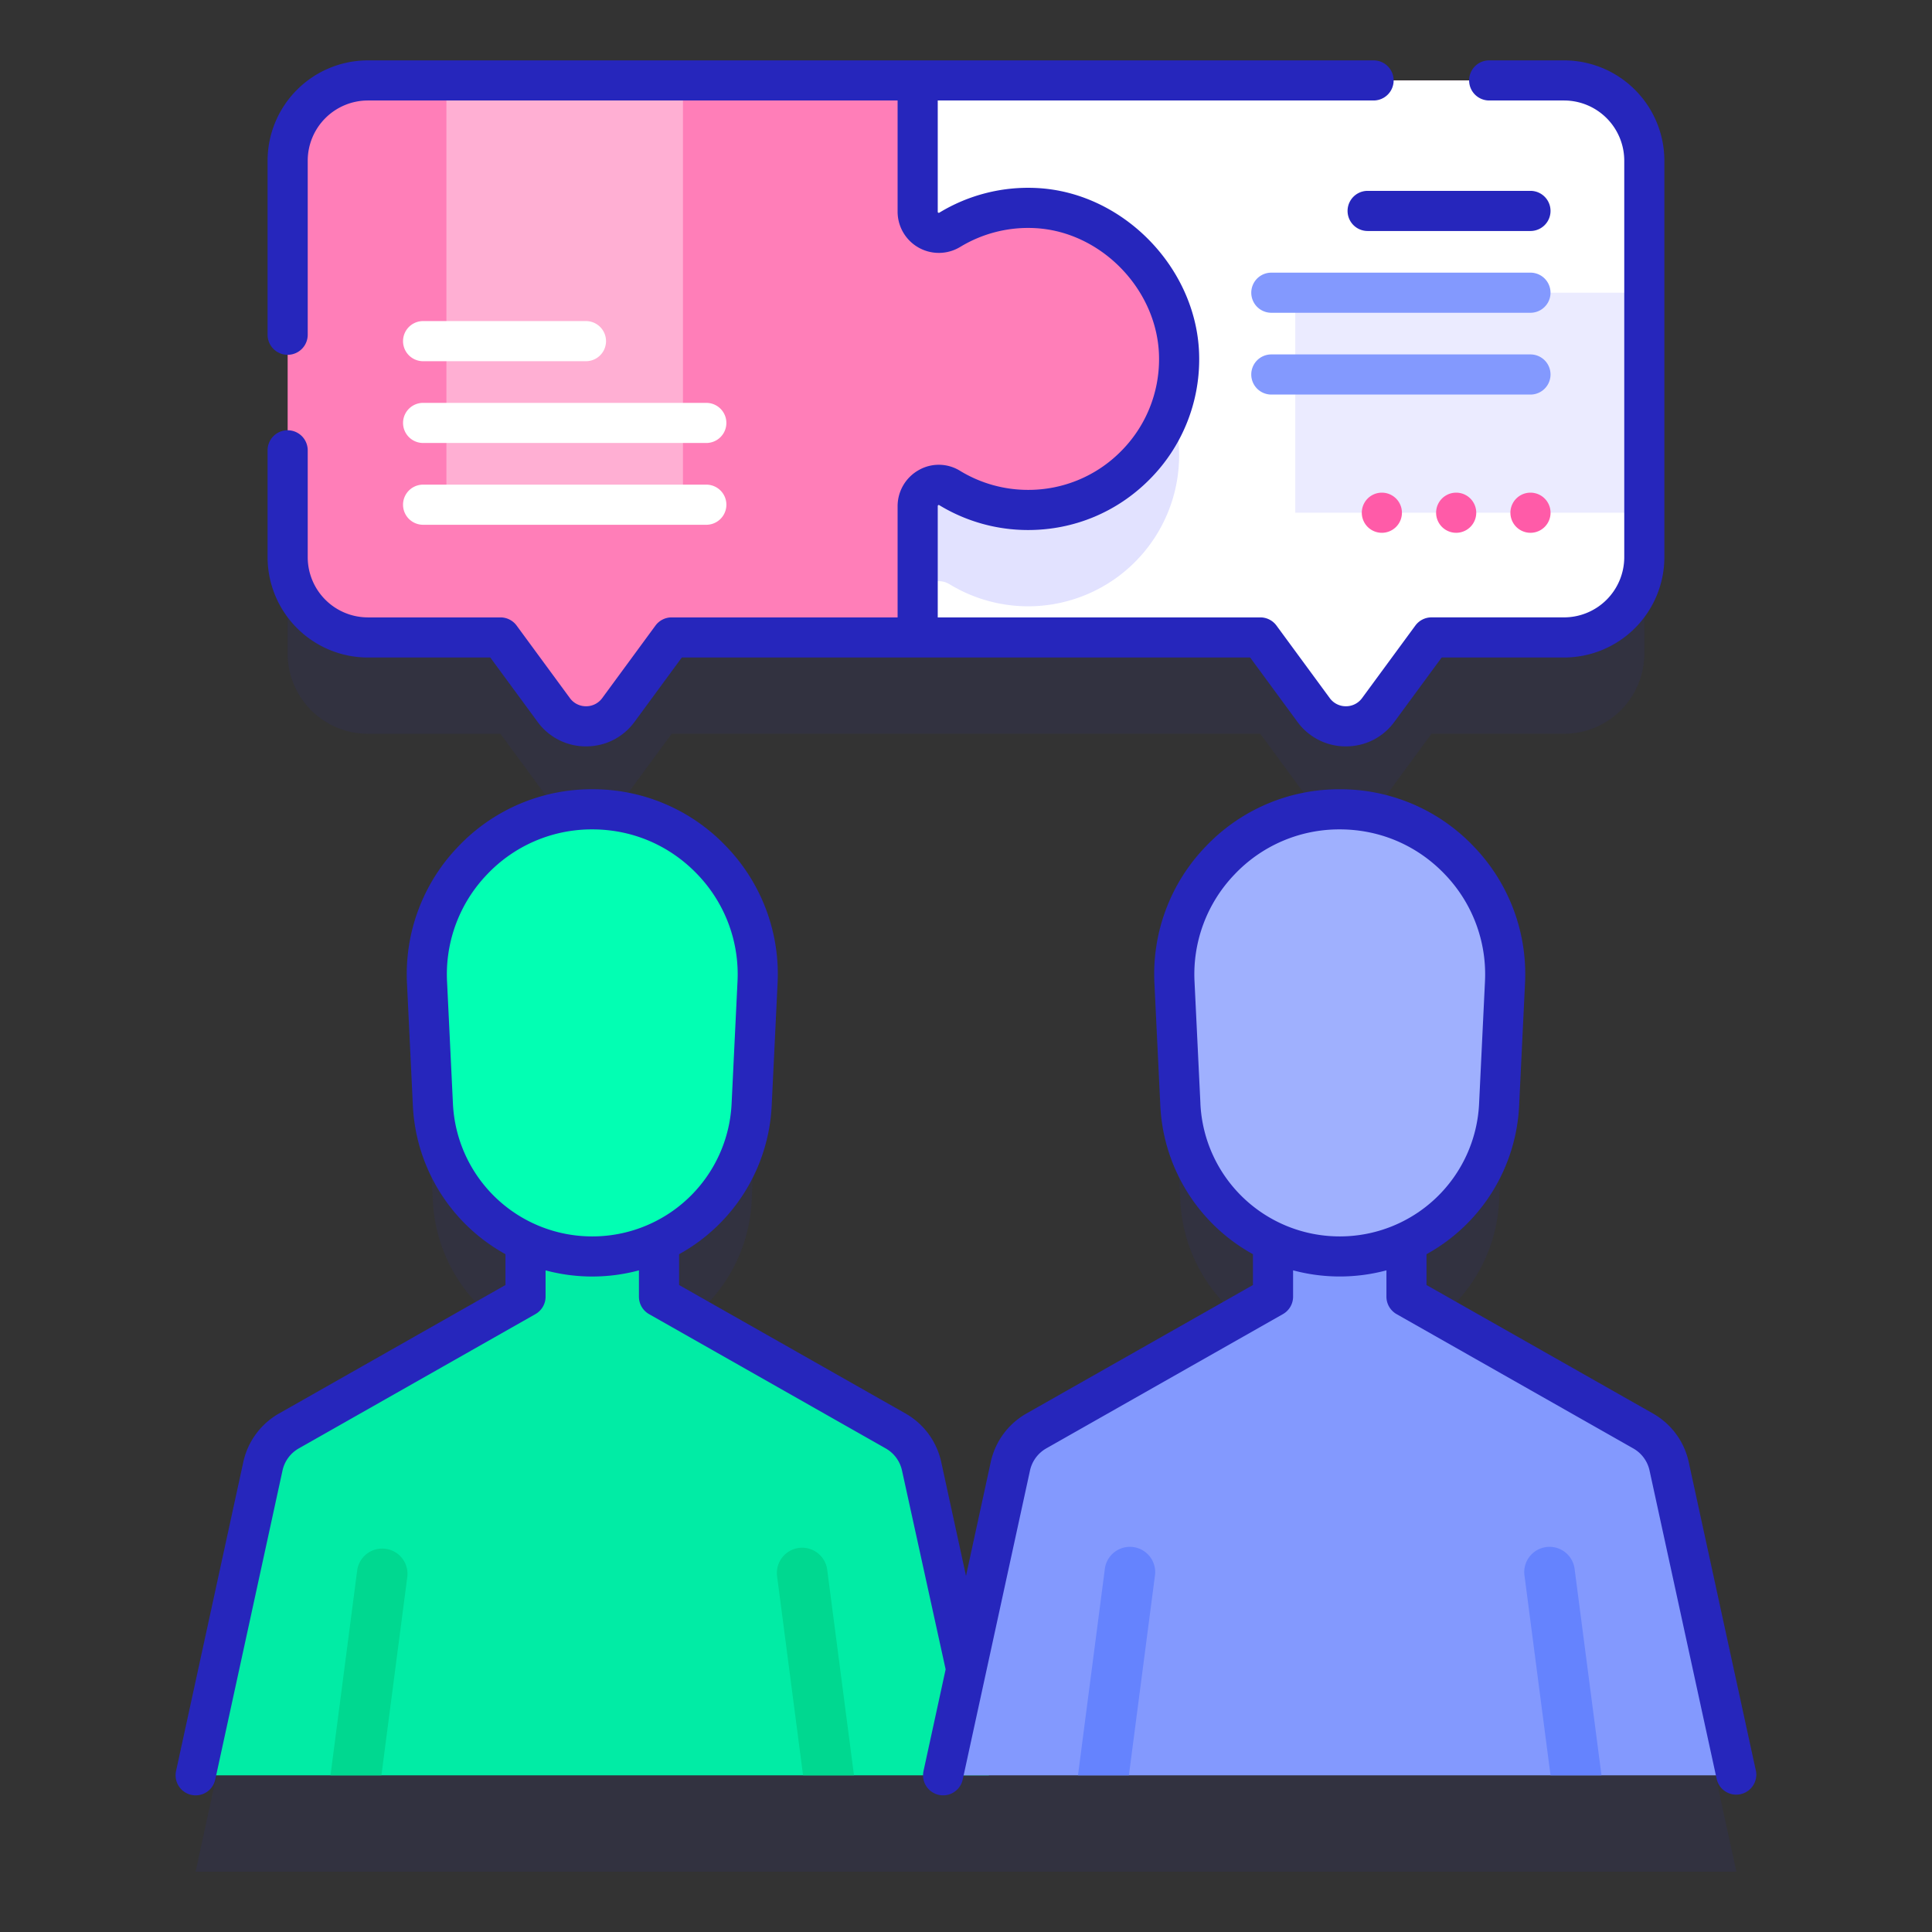 <svg width="80" height="80" fill="none" xmlns="http://www.w3.org/2000/svg"><rect width="100%" height="100%" fill="#333333" stroke="none"/><g opacity=".1" fill="#2626BC"><path d="M15.233 30.384h5.49l2.205 3.002a1.663 1.663 0 002.678 0l2.206-3.003h24.374l2.206 3.003a1.663 1.663 0 002.678 0l2.205-3.003h5.49a3.323 3.323 0 003.322-3.322V10.64a3.323 3.323 0 00-3.323-3.323h-49.53a3.323 3.323 0 00-3.323 3.323v16.42a3.323 3.323 0 003.322 3.323zM71.899 77.5l-2.785-12.796a2.238 2.238 0 00-1.077-1.465l-9.799-5.558v-2.27a6.607 6.607 0 003.836-5.685l.244-5.046a6.85 6.85 0 10-13.685 0l.243 5.046a6.607 6.607 0 003.835 5.684v2.271l-9.798 5.558c-.55.314-.942.846-1.078 1.465L40 73.143l-1.836-8.44a2.238 2.238 0 00-1.077-1.464l-9.799-5.558v-2.27a6.606 6.606 0 003.836-5.685l.243-5.046a6.85 6.85 0 10-13.685 0l.243 5.046a6.607 6.607 0 003.836 5.684v2.271l-9.799 5.558c-.55.314-.941.846-1.077 1.465L8.1 77.5h63.799z"/></g><path d="M68.087 6.653v16.42a3.323 3.323 0 01-3.323 3.323h-5.489l-2.205 3.002a1.663 1.663 0 01-2.678 0l-2.206-3.002H27.812l-2.206 3.002a1.663 1.663 0 01-2.678 0l-2.205-3.002h-5.49a3.323 3.323 0 01-3.322-3.323V6.653a3.323 3.323 0 013.322-3.323h49.531a3.323 3.323 0 013.323 3.323z" fill="#FF7EB8"/><path d="M18.485 3.33h9.795V20.9h-9.795V3.33z" fill="#FFAFD3"/><path d="M68.087 6.653v16.42a3.323 3.323 0 01-3.323 3.323h-5.489l-2.205 3.002a1.663 1.663 0 01-2.678 0l-2.206-3.002H37.998v-5.438c0-.68.743-1.106 1.323-.752a6.252 6.252 0 009.504-5.375c-.016-3.215-2.737-6.063-5.947-6.216a6.244 6.244 0 00-3.549.9.874.874 0 01-1.33-.747V3.33h26.765a3.323 3.323 0 013.323 3.323z" fill="#fff"/><path d="M48.825 18.818a6.252 6.252 0 01-9.504 5.375c-.58-.354-1.322.073-1.322.753v-3.988c0-.68.742-1.106 1.322-.752.947.578 2.06.91 3.252.91a6.25 6.25 0 005.914-4.225c.216.613.334 1.263.337 1.927z" fill="#E2E2FF"/><path d="M53.636 12.12h14.452v9.111H53.636v-9.11z" fill="#EBEBFF"/><path d="M40.948 73.512H8.101l2.784-12.796c.136-.62.527-1.15 1.077-1.464l9.799-5.559v-3.34h5.527v3.34l9.798 5.559c.55.313.942.845 1.078 1.464l2.784 12.796z" fill="#01ECA5"/><path d="M35.362 73.512h-2.109l-1.075-8.242a1.046 1.046 0 112.075-.272l1.109 8.514zM16.869 65.27l-1.075 8.242h-2.109l1.109-8.514a1.047 1.047 0 012.075.272z" fill="#00D890"/><path d="M17.682 40.693l.243 5.046a6.607 6.607 0 0013.199 0l.243-5.046a6.85 6.85 0 10-13.685 0z" fill="#02FFB3"/><path d="M71.9 73.512H39.051l2.784-12.796c.136-.62.527-1.15 1.077-1.464l9.8-5.559v-3.34h5.526v3.34l9.799 5.559c.55.313.941.845 1.077 1.464l2.784 12.796z" fill="#8399FE"/><path d="M66.314 73.512h-2.11L63.13 65.27a1.047 1.047 0 112.075-.272l1.109 8.514zM47.82 65.27l-1.075 8.242h-2.108l1.108-8.514a1.047 1.047 0 112.075.272z" fill="#6583FE"/><path d="M48.632 40.693l.244 5.046a6.607 6.607 0 0013.198 0l.243-5.046a6.85 6.85 0 10-13.685 0z" fill="#9FB0FE"/><path d="M15.234 27.226h5.068l1.957 2.663a2.468 2.468 0 002.008 1.017c.802 0 1.534-.37 2.009-1.017l1.956-2.663h23.534l1.957 2.663a2.468 2.468 0 002.008 1.017c.802 0 1.534-.37 2.008-1.017l1.957-2.663h5.068a4.158 4.158 0 004.154-4.154V6.654A4.158 4.158 0 0064.764 2.5h-3.1a.83.83 0 000 1.661h3.1a2.495 2.495 0 012.493 2.493v16.418a2.495 2.495 0 01-2.493 2.492h-5.488a.83.83 0 00-.67.34l-2.205 3.002a.823.823 0 01-.67.339.823.823 0 01-.67-.34l-2.205-3.002a.83.83 0 00-.67-.338H38.83v-4.607c0-.01 0-.028.025-.043.018-.01.025-.006.034 0a7.067 7.067 0 003.684 1.032c1.898 0 3.68-.741 5.02-2.087a7.04 7.04 0 002.063-5.033c-.017-3.644-3.103-6.869-6.738-7.042a7.071 7.071 0 00-4.02 1.02c-.012.006-.024.014-.047.001-.021-.012-.021-.025-.021-.038V4.161h18.047a.83.83 0 000-1.661H15.234a4.158 4.158 0 00-4.154 4.154v7.207a.83.83 0 101.662 0V6.654a2.495 2.495 0 012.492-2.493h21.934v4.607a1.707 1.707 0 002.593 1.456 5.421 5.421 0 013.078-.779c2.781.132 5.142 2.6 5.155 5.39a5.389 5.389 0 01-1.579 3.853 5.384 5.384 0 01-3.842 1.597 5.406 5.406 0 01-2.819-.789 1.674 1.674 0 00-1.712-.03 1.713 1.713 0 00-.874 1.492v4.607h-9.356a.83.83 0 00-.67.338l-2.205 3.003a.823.823 0 01-.67.339.823.823 0 01-.67-.34l-2.205-3.002a.83.83 0 00-.67-.338h-5.488a2.495 2.495 0 01-2.492-2.493v-4.425a.83.83 0 10-1.662 0v4.425a4.158 4.158 0 004.154 4.154zM72.71 73.335l-2.784-12.797a3.058 3.058 0 00-1.48-2.008l-9.377-5.32v-1.276a7.426 7.426 0 003.835-6.155l.243-5.046a7.613 7.613 0 00-2.111-5.67 7.612 7.612 0 00-5.56-2.381 7.613 7.613 0 00-5.562 2.382 7.612 7.612 0 00-2.111 5.67l.243 5.045a7.426 7.426 0 003.836 6.155v1.276l-9.379 5.32a3.06 3.06 0 00-1.478 2.008L40 65.253l-1.026-4.715a3.058 3.058 0 00-1.478-2.008l-9.376-5.32v-1.276a7.426 7.426 0 003.834-6.155l.243-5.046a7.613 7.613 0 00-2.111-5.67 7.612 7.612 0 00-5.561-2.382 7.613 7.613 0 00-5.561 2.383 7.612 7.612 0 00-2.111 5.669l.243 5.046a7.426 7.426 0 003.834 6.154v1.277l-9.376 5.32a3.058 3.058 0 00-1.479 2.008L7.29 73.335a.83.83 0 001.623.353l2.785-12.797c.084-.387.33-.72.675-.916l9.797-5.56a.83.83 0 00.421-.722v-1.09a7.46 7.46 0 003.866 0v1.09c0 .3.16.575.421.723l9.798 5.56c.344.194.59.528.674.915l1.807 8.233-.916 4.21a.83.83 0 001.623.354L42.65 60.89c.084-.386.33-.72.675-.916l9.799-5.56a.831.831 0 00.42-.722v-1.09a7.467 7.467 0 003.865 0v1.09c0 .299.161.575.421.723l9.798 5.56c.346.195.592.529.676.915l2.785 12.797a.831.831 0 001.623-.353zM18.755 45.699l-.243-5.046a5.966 5.966 0 011.655-4.443 5.967 5.967 0 014.358-1.867c1.663 0 3.21.663 4.358 1.867a5.965 5.965 0 011.655 4.443l-.244 5.046a5.77 5.77 0 01-5.77 5.498 5.77 5.77 0 01-5.769-5.498zm30.952 0l-.244-5.046a5.966 5.966 0 011.655-4.443 5.966 5.966 0 014.358-1.867c1.663 0 3.211.663 4.358 1.867a5.966 5.966 0 011.655 4.443l-.243 5.046a5.77 5.77 0 01-5.77 5.498 5.77 5.77 0 01-5.77-5.498z" fill="#2626BC"/><path d="M24.263 14.957H17.52a.83.83 0 110-1.662h6.743a.83.83 0 110 1.662zM29.247 18.343H17.52a.83.83 0 110-1.661h11.727a.83.83 0 110 1.661zM29.247 21.73H17.52a.83.83 0 110-1.662h11.727a.83.83 0 110 1.662z" fill="#fff"/><path d="M56.63 9.565h6.743a.83.83 0 000-1.662h-6.742a.83.83 0 100 1.662z" fill="#2626BC"/><path d="M52.643 12.951h10.73a.83.83 0 100-1.661h-10.73a.83.83 0 100 1.661zM52.643 16.338h10.73a.83.83 0 100-1.662h-10.73a.83.83 0 100 1.662z" fill="#8399FE"/><path d="M57.22 22.062a.83.83 0 100-1.662.83.83 0 000 1.662zM60.297 22.062a.83.83 0 100-1.662.83.83 0 000 1.662zM63.374 22.062a.83.83 0 100-1.662.83.83 0 000 1.662z" fill="#FF5BA8"/></svg>